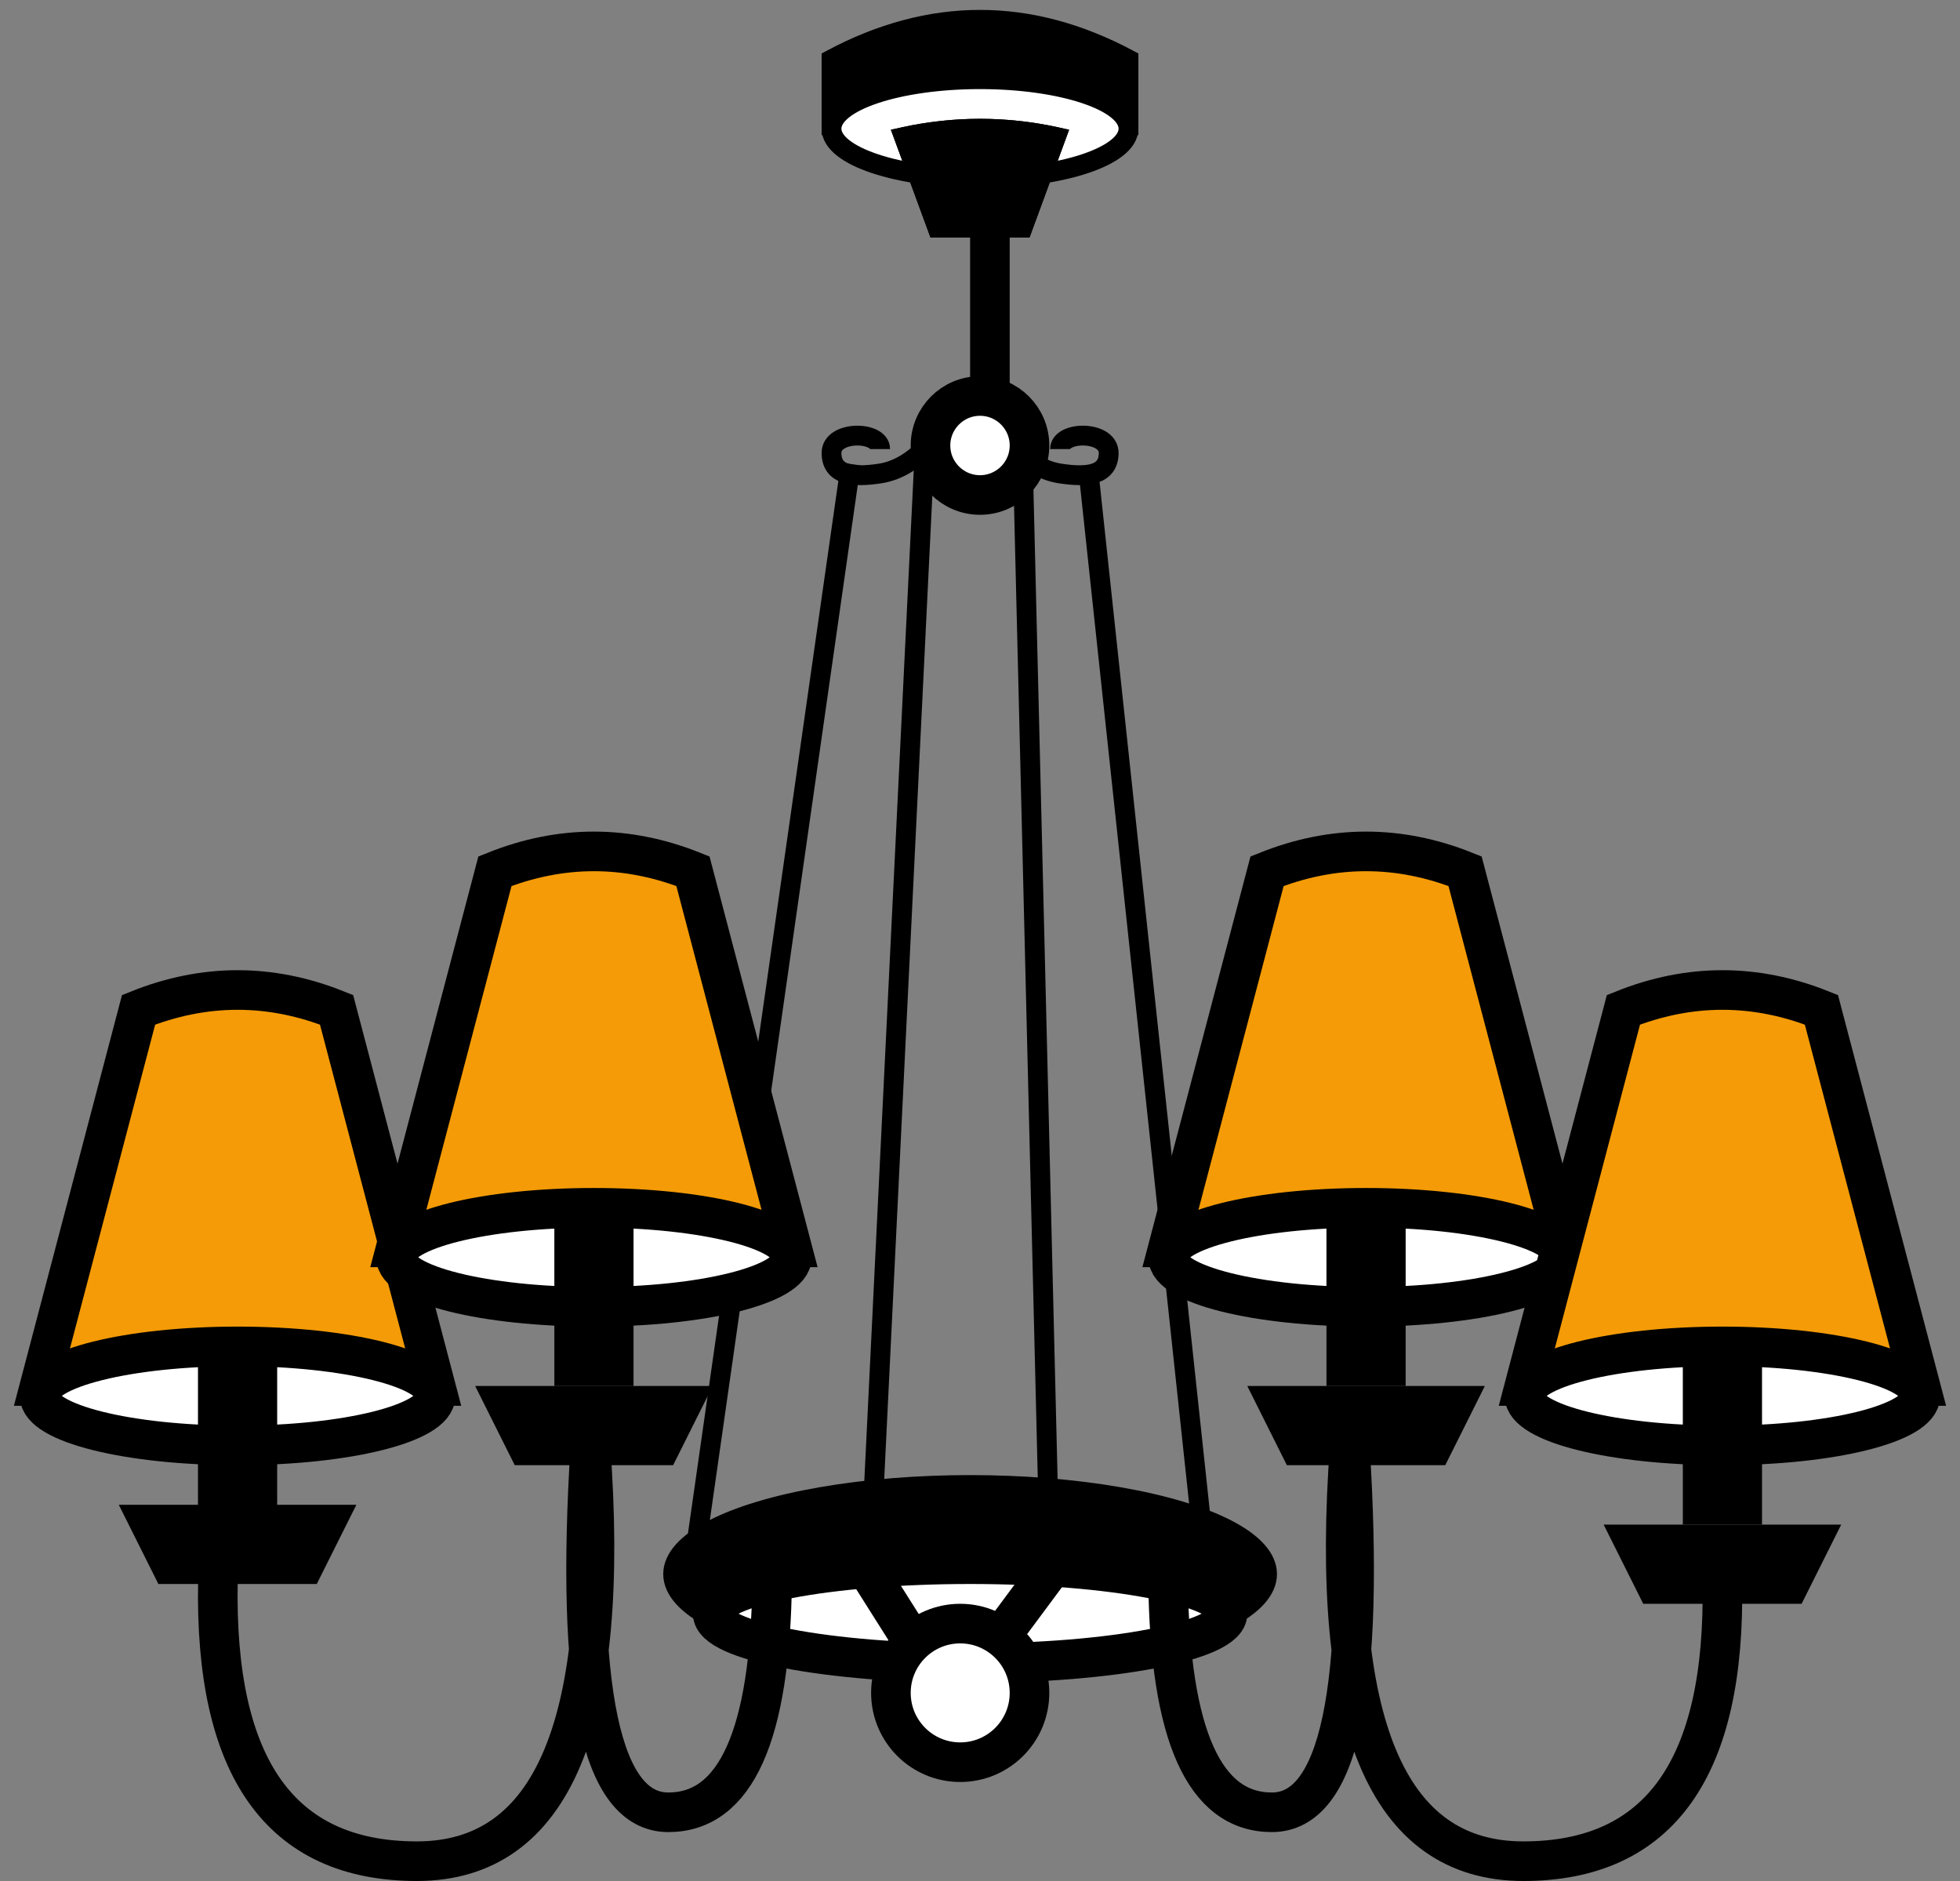 <?xml version="1.0" encoding="UTF-8"?>
<svg width="99px" height="95px" viewBox="0 0 99 95" version="1.1" xmlns="http://www.w3.org/2000/svg" xmlns:xlink="http://www.w3.org/1999/xlink">
    <rect x="0" y="0" width="99" height="95" fill="#808080" stroke="none"/>
    <!-- Generator: Sketch 49.2 (51160) - http://www.bohemiancoding.com/sketch -->
    <title>Group</title>
    <desc>Created with Sketch.</desc>
    <defs>
        <path d="M43,5.557 C44.5,5.186 46,5 47.5,5 C49,5 50.5,5.186 52,5.557 L50,11 L45,11 L43,5.557 Z" id="path-1"></path>
    </defs>
    <g id="Page-1" stroke="none" stroke-width="1" fill="none" fill-rule="evenodd">
        <g id="Итоговый-вариант" transform="translate(-257, -313)">
            <g id="Group" transform="translate(259, 314)">
                <path d="M40.972,22.436 L33,78.222" id="Path-11" stroke="#000000"></path>
                <path d="M53,23 L59,79" id="Path-12" stroke="#000000"></path>
                <path d="M5,50 C6.667,49.333 8.333,49 10,49 C11.667,49 13.333,49.333 15,50 L20,69 L0,69 L5,50 Z" id="Rectangle-15" stroke="#000000" stroke-width="2" fill="#F49B07"></path>
                <ellipse id="Oval-10" stroke="#000000" stroke-width="2" fill="#FFFFFF" cx="10" cy="69.5" rx="10" ry="2.5"></ellipse>
                <path d="M23,43 C24.667,42.333 26.333,42 28,42 C29.667,42 31.333,42.333 33,43 L38,62 L18,62 L23,43 Z" id="Rectangle-15-Copy" stroke="#000000" stroke-width="2" fill="#F49B07"></path>
                <ellipse id="Oval-10-Copy" stroke="#000000" stroke-width="2" fill="#FFFFFF" cx="28" cy="62.5" rx="10" ry="2.5"></ellipse>
                <path d="M62,43 C63.667,42.333 65.333,42 67,42 C68.667,42 70.333,42.333 72,43 L77,62 L57,62 L62,43 Z" id="Rectangle-15-Copy-2" stroke="#000000" stroke-width="2" fill="#F49B07"></path>
                <ellipse id="Oval-10-Copy-2" stroke="#000000" stroke-width="2" fill="#FFFFFF" cx="67" cy="62.5" rx="10" ry="2.5"></ellipse>
                <path d="M80,50 C81.667,49.333 83.333,49 85,49 C86.667,49 88.333,49.333 90,50 L95,69 L75,69 L80,50 Z" id="Rectangle-15-Copy-3" stroke="#000000" stroke-width="2" fill="#F49B07"></path>
                <ellipse id="Oval-10-Copy-3" stroke="#000000" stroke-width="2" fill="#FFFFFF" cx="85" cy="69.5" rx="10" ry="2.5"></ellipse>
                <rect id="Rectangle-16" fill="#000000" x="8" y="67" width="4" height="9"></rect>
                <rect id="Rectangle-16-Copy" fill="#000000" x="26" y="60" width="4" height="9"></rect>
                <rect id="Rectangle-16-Copy-2" fill="#000000" x="65" y="60" width="4" height="9"></rect>
                <rect id="Rectangle-16-Copy-3" fill="#000000" x="83" y="67" width="4" height="9"></rect>
                <polygon id="Rectangle-17" fill="#000000" points="4 75 16 75 14 79 6 79"></polygon>
                <polygon id="Rectangle-17-Copy" fill="#000000" points="22 69 34 69 32 73 24 73"></polygon>
                <polygon id="Rectangle-17-Copy-2" fill="#000000" points="61 69 73 69 71 73 63 73"></polygon>
                <polygon id="Rectangle-17-Copy-3" fill="#000000" points="79 76 91 76 89 80 81 80"></polygon>
                <ellipse id="Oval-13" stroke="#000000" fill="#000000" cx="47" cy="78.5" rx="15" ry="4.5"></ellipse>
                <ellipse id="Oval-14" stroke="#000000" stroke-width="2" fill="#FFFFFF" cx="47" cy="80.5" rx="13" ry="2.5"></ellipse>
                <path d="M40,2 C42.5,0.667 45,1.85037171e-16 47.5,0 C50,0 52.5,0.667 55,2 L55,5 C52.5,3.667 50,3 47.5,3 C45,3 42.5,3.667 40,5 L40,2 Z" id="Rectangle-18" stroke="#000000" fill="#000000"></path>
                <ellipse id="Oval-16" stroke="#000000" fill="#FFFFFF" cx="47.5" cy="5.5" rx="7.5" ry="2.5"></ellipse>
                <g id="Rectangle-19">
                    <use fill="#000000" fill-rule="evenodd" xlink:href="#path-1"></use>
                    <path stroke="#000000" stroke-width="1" d="M43.665,5.916 L45.349,10.5 L49.651,10.5 L51.335,5.916 C50.056,5.638 48.778,5.5 47.5,5.5 C46.222,5.5 44.944,5.638 43.665,5.916 Z"></path>
                </g>
                <rect id="Rectangle-20" stroke="#000000" x="47.5" y="9.5" width="1" height="11"></rect>
                <path d="M45,21.36 C44.206,22.255 43.359,22.772 42.457,22.913 C41.104,23.123 40,23.019 40,21.875 C40,20.73 42.457,20.755 42.457,21.68" id="Path-4" stroke="#000000"></path>
                <path d="M54,21.36 C53.206,22.255 52.359,22.772 51.457,22.913 C50.104,23.123 49,23.019 49,21.875 C49,20.73 51.457,20.755 51.457,21.68" id="Path-4-Copy" stroke="#000000" transform="translate(51.5, 22) scale(-1, 1) translate(-51.5, -22) "></path>
                <circle id="Oval-17" stroke="#000000" stroke-width="2" fill="#FFFFFF" cx="47.5" cy="21.5" r="2.5"></circle>
                <path d="M9.007,78.849 C8.82,88.283 12.169,93 19.057,93 C25.944,93 28.866,86 27.822,72 C27.04,84.353 28.352,90.53 31.758,90.53 C35.165,90.53 36.912,86.636 37,78.849" id="Path-9" stroke="#000000" stroke-width="2"></path>
                <path d="M57.007,78.849 C56.82,88.283 60.169,93 67.057,93 C73.944,93 76.866,86 75.822,72 C75.04,84.353 76.352,90.53 79.758,90.53 C83.165,90.53 84.912,86.636 85,78.849" id="Path-9-Copy" stroke="#000000" stroke-width="2" transform="translate(71, 82.5) scale(-1, 1) translate(-71, -82.5) "></path>
                <polyline id="Path-10" stroke="#000000" stroke-width="2" points="41 77 46.058 85 52 77"></polyline>
                <circle id="Oval-12" stroke="#000000" stroke-width="2" fill="#FFFFFF" cx="46.5" cy="84.5" r="3.5"></circle>
                <polyline id="Path-5" stroke="#000000" points="44.691 22 42 77 51 77 49.657 22"></polyline>
            </g>
        </g>
    </g>
</svg>